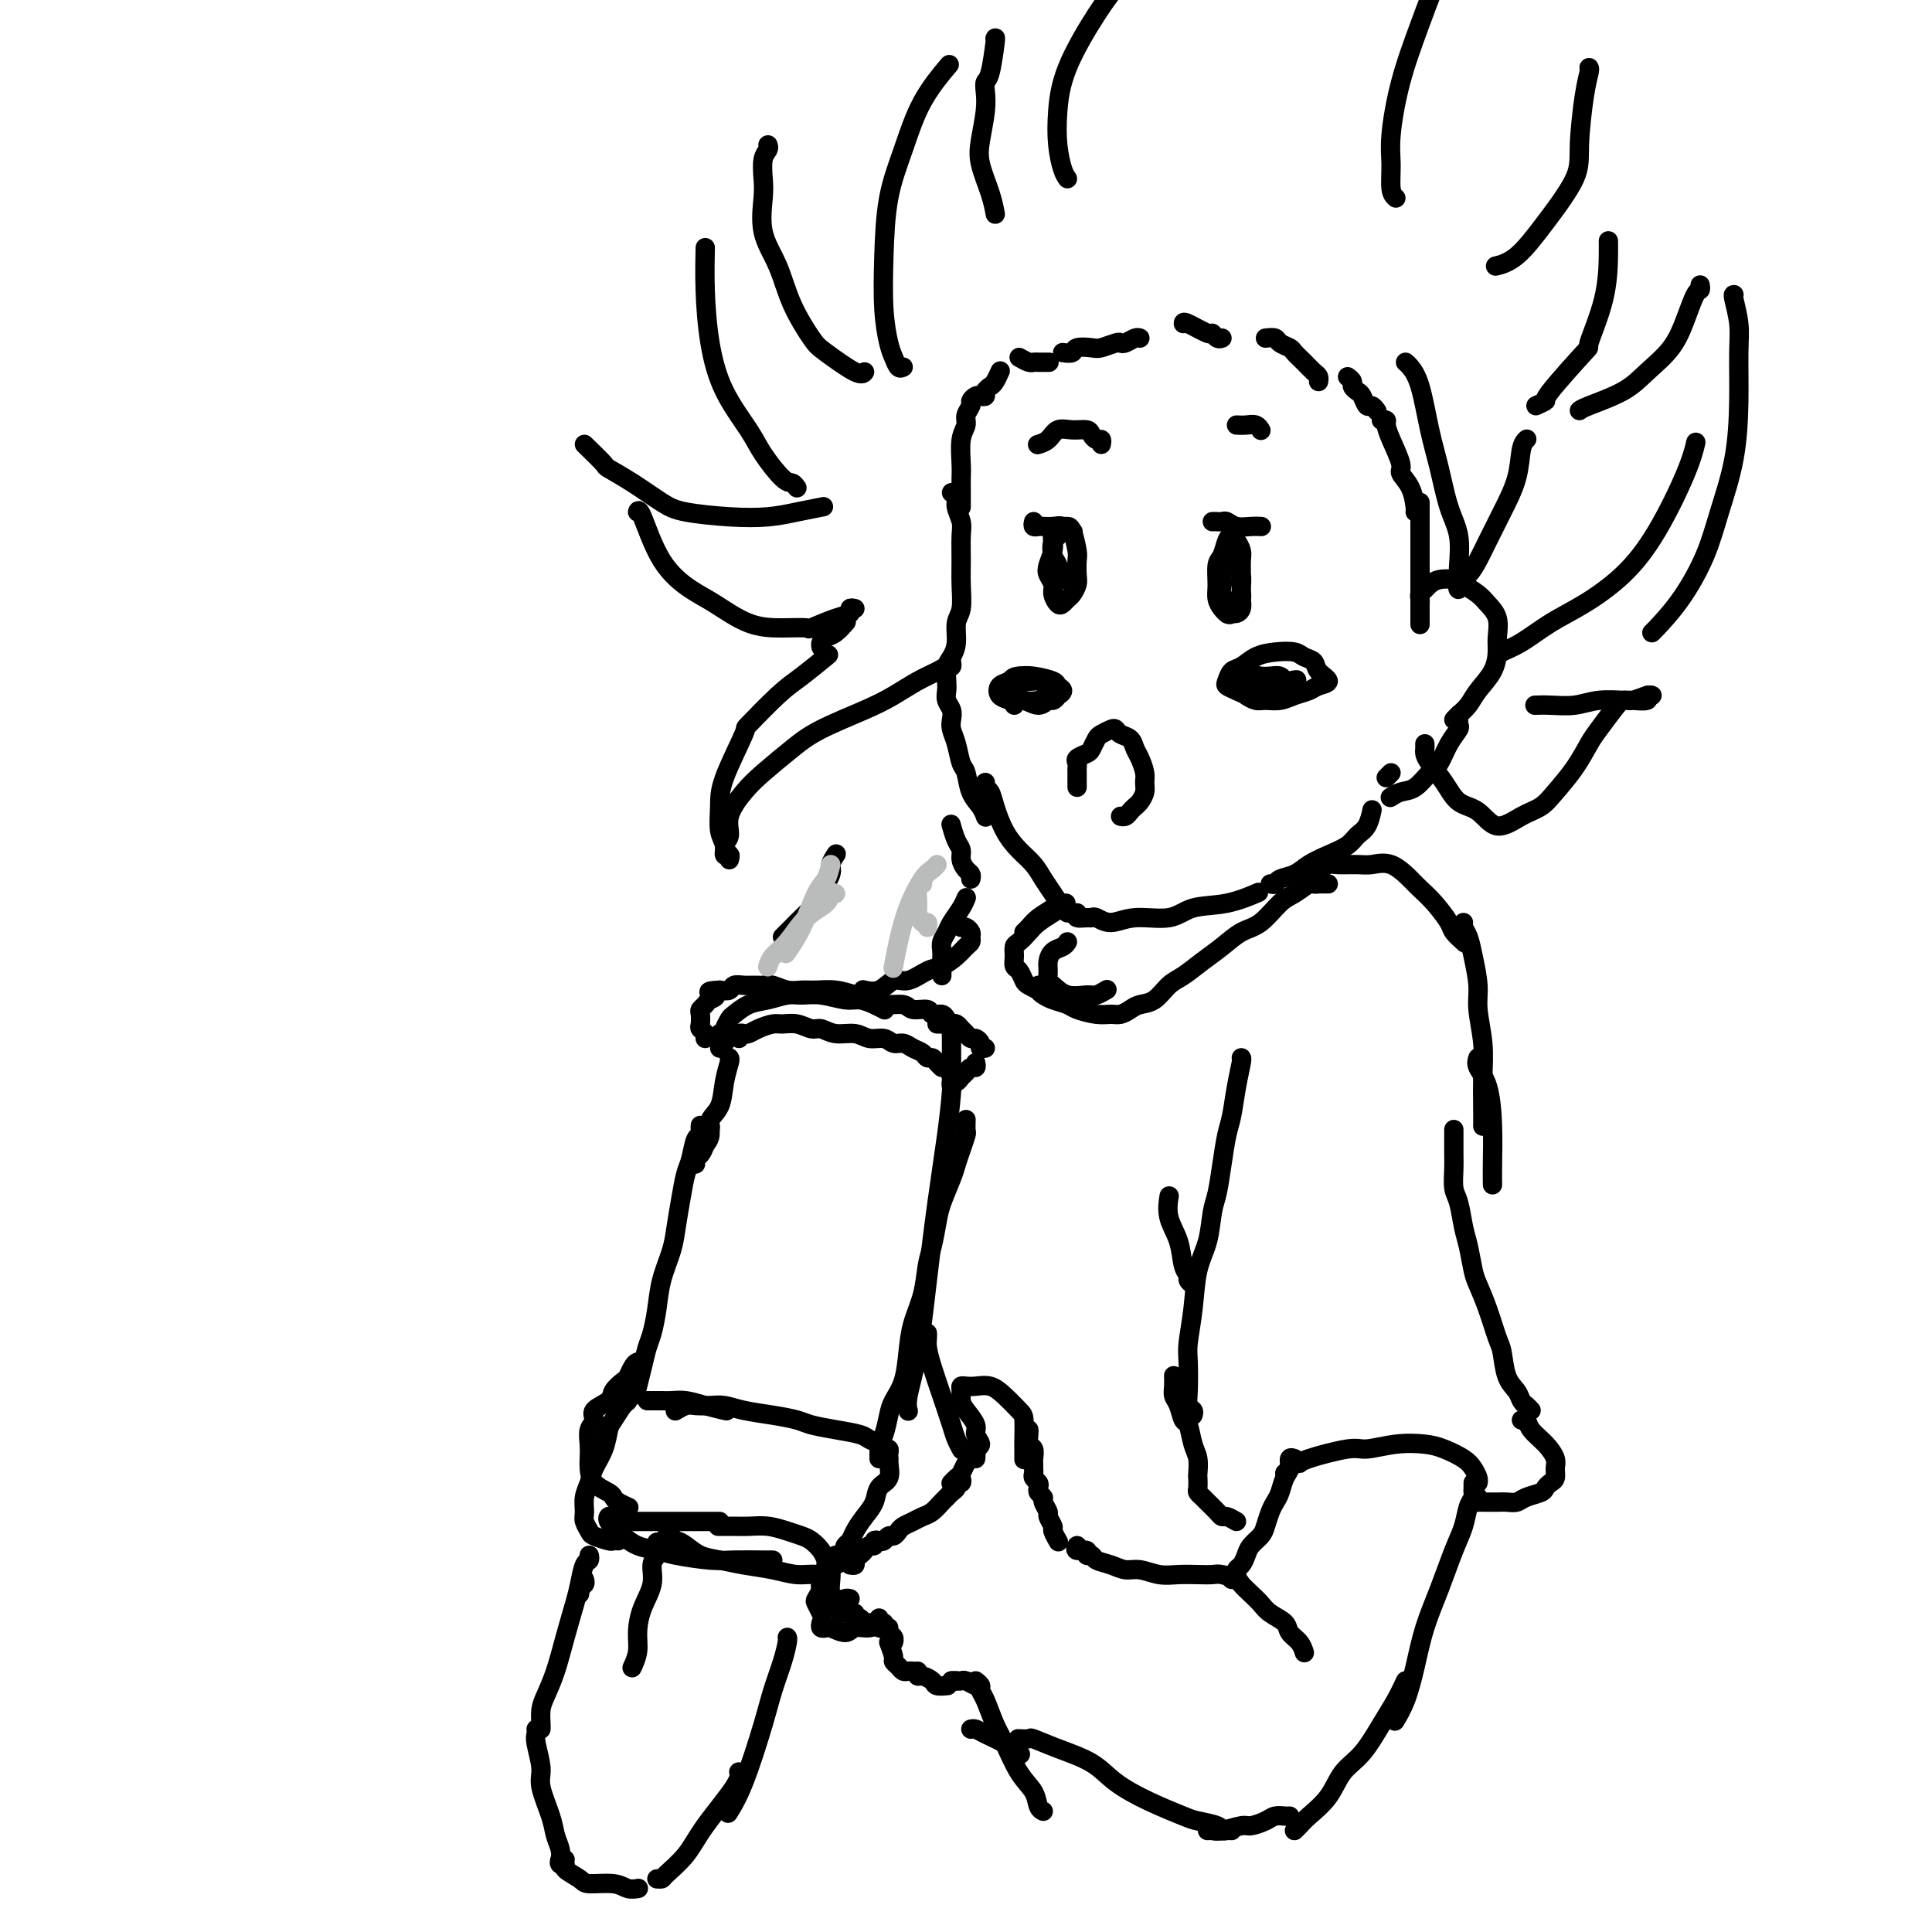 <svg viewBox='0 0 400 400' version='1.1' xmlns='http://www.w3.org/2000/svg' xmlns:xlink='http://www.w3.org/1999/xlink'><g fill='none' stroke='#000000' stroke-width='4' stroke-linecap='round' stroke-linejoin='round'><path d='M145,233c-0.024,0.312 -0.048,0.623 0,1c0.048,0.377 0.168,0.819 0,1c-0.168,0.181 -0.623,0.102 -1,1c-0.377,0.898 -0.677,2.773 -1,4c-0.323,1.227 -0.668,1.807 -1,3c-0.332,1.193 -0.652,2.999 -1,5c-0.348,2.001 -0.723,4.195 -1,6c-0.277,1.805 -0.455,3.220 -1,5c-0.545,1.780 -1.455,3.924 -2,6c-0.545,2.076 -0.724,4.084 -1,6c-0.276,1.916 -0.649,3.740 -1,5c-0.351,1.260 -0.682,1.956 -1,3c-0.318,1.044 -0.624,2.435 -1,4c-0.376,1.565 -0.822,3.304 -1,4c-0.178,0.696 -0.089,0.348 0,0'/><path d='M133,282c-0.336,-0.057 -0.672,-0.115 -1,0c-0.328,0.115 -0.649,0.401 -1,1c-0.351,0.599 -0.733,1.511 -1,2c-0.267,0.489 -0.421,0.554 -1,1c-0.579,0.446 -1.585,1.274 -2,2c-0.415,0.726 -0.241,1.352 -1,2c-0.759,0.648 -2.452,1.318 -3,2c-0.548,0.682 0.049,1.375 0,2c-0.049,0.625 -0.744,1.182 -1,2c-0.256,0.818 -0.072,1.896 0,3c0.072,1.104 0.033,2.232 0,3c-0.033,0.768 -0.060,1.175 0,2c0.060,0.825 0.205,2.067 1,3c0.795,0.933 2.238,1.557 3,2c0.762,0.443 0.843,0.706 1,1c0.157,0.294 0.388,0.617 1,1c0.612,0.383 1.603,0.824 2,1c0.397,0.176 0.198,0.088 0,0'/><path d='M131,289c-0.439,-0.105 -0.877,-0.209 -1,0c-0.123,0.209 0.070,0.733 0,1c-0.070,0.267 -0.404,0.277 -1,1c-0.596,0.723 -1.455,2.161 -2,3c-0.545,0.839 -0.777,1.081 -1,2c-0.223,0.919 -0.438,2.515 -1,4c-0.562,1.485 -1.472,2.859 -2,4c-0.528,1.141 -0.674,2.050 -1,3c-0.326,0.950 -0.833,1.942 -1,3c-0.167,1.058 0.004,2.182 0,3c-0.004,0.818 -0.184,1.329 0,2c0.184,0.671 0.733,1.500 1,2c0.267,0.500 0.254,0.670 1,1c0.746,0.330 2.252,0.820 3,1c0.748,0.180 0.740,0.048 1,0c0.260,-0.048 0.789,-0.014 1,0c0.211,0.014 0.106,0.007 0,0'/><path d='M127,314c-0.399,-0.090 -0.799,-0.180 -1,0c-0.201,0.180 -0.204,0.629 0,1c0.204,0.371 0.613,0.663 1,1c0.387,0.337 0.750,0.720 1,1c0.250,0.280 0.387,0.457 1,1c0.613,0.543 1.701,1.452 3,2c1.299,0.548 2.810,0.735 4,1c1.190,0.265 2.060,0.607 4,1c1.940,0.393 4.951,0.837 7,1c2.049,0.163 3.137,0.044 5,0c1.863,-0.044 4.502,-0.012 6,0c1.498,0.012 1.857,0.003 2,0c0.143,-0.003 0.072,-0.002 0,0'/><path d='M138,318c0.442,-0.117 0.883,-0.235 1,0c0.117,0.235 -0.091,0.822 0,1c0.091,0.178 0.479,-0.054 1,0c0.521,0.054 1.174,0.396 2,1c0.826,0.604 1.827,1.472 3,2c1.173,0.528 2.520,0.715 4,1c1.480,0.285 3.094,0.669 5,1c1.906,0.331 4.105,0.611 6,1c1.895,0.389 3.487,0.888 5,1c1.513,0.112 2.946,-0.162 4,0c1.054,0.162 1.730,0.761 2,1c0.270,0.239 0.135,0.120 0,0'/><path d='M170,329c-0.113,-0.449 -0.227,-0.898 0,-1c0.227,-0.102 0.793,0.142 1,0c0.207,-0.142 0.053,-0.671 0,-1c-0.053,-0.329 -0.006,-0.459 0,-1c0.006,-0.541 -0.028,-1.493 0,-2c0.028,-0.507 0.119,-0.569 0,-1c-0.119,-0.431 -0.446,-1.229 -1,-2c-0.554,-0.771 -1.334,-1.513 -2,-2c-0.666,-0.487 -1.216,-0.719 -2,-1c-0.784,-0.281 -1.801,-0.611 -3,-1c-1.199,-0.389 -2.581,-0.836 -4,-1c-1.419,-0.164 -2.875,-0.044 -4,0c-1.125,0.044 -1.918,0.012 -3,0c-1.082,-0.012 -2.452,-0.003 -3,0c-0.548,0.003 -0.274,0.002 0,0'/><path d='M149,315c-0.437,0.000 -0.873,0.000 -2,0c-1.127,0.000 -2.943,0.000 -5,0c-2.057,0.000 -4.355,0.000 -6,0c-1.645,0.000 -2.637,0.000 -4,0c-1.363,0.000 -3.098,0.000 -4,0c-0.902,0.000 -0.972,0.000 -1,0c-0.028,0.000 -0.014,0.000 0,0'/><path d='M175,321c-0.095,-0.351 -0.190,-0.701 0,-1c0.190,-0.299 0.666,-0.545 1,-1c0.334,-0.455 0.528,-1.118 1,-2c0.472,-0.882 1.223,-1.984 2,-3c0.777,-1.016 1.581,-1.947 2,-3c0.419,-1.053 0.452,-2.230 1,-3c0.548,-0.770 1.611,-1.134 2,-2c0.389,-0.866 0.105,-2.233 0,-3c-0.105,-0.767 -0.030,-0.933 0,-1c0.030,-0.067 0.015,-0.033 0,0'/><path d='M184,303c0.007,-0.341 0.014,-0.683 0,-1c-0.014,-0.317 -0.049,-0.610 0,-1c0.049,-0.390 0.181,-0.878 0,-1c-0.181,-0.122 -0.676,0.122 -1,0c-0.324,-0.122 -0.478,-0.610 -1,-1c-0.522,-0.390 -1.412,-0.682 -2,-1c-0.588,-0.318 -0.875,-0.663 -2,-1c-1.125,-0.337 -3.087,-0.668 -5,-1c-1.913,-0.332 -3.775,-0.667 -5,-1c-1.225,-0.333 -1.811,-0.664 -3,-1c-1.189,-0.336 -2.980,-0.678 -5,-1c-2.020,-0.322 -4.270,-0.623 -6,-1c-1.730,-0.377 -2.940,-0.829 -4,-1c-1.060,-0.171 -1.969,-0.060 -3,0c-1.031,0.060 -2.184,0.068 -3,0c-0.816,-0.068 -1.297,-0.210 -2,0c-0.703,0.210 -1.630,0.774 -2,1c-0.370,0.226 -0.185,0.113 0,0'/><path d='M134,290c0.239,0.002 0.478,0.003 1,0c0.522,-0.003 1.328,-0.011 2,0c0.672,0.011 1.210,0.042 2,0c0.790,-0.042 1.830,-0.156 3,0c1.170,0.156 2.469,0.580 4,1c1.531,0.420 3.295,0.834 4,1c0.705,0.166 0.353,0.083 0,0'/><path d='M182,302c-0.006,-0.331 -0.013,-0.662 0,-1c0.013,-0.338 0.044,-0.684 0,-1c-0.044,-0.316 -0.163,-0.603 0,-1c0.163,-0.397 0.607,-0.905 1,-2c0.393,-1.095 0.734,-2.777 1,-4c0.266,-1.223 0.456,-1.987 1,-3c0.544,-1.013 1.441,-2.273 2,-4c0.559,-1.727 0.780,-3.920 1,-6c0.220,-2.080 0.441,-4.048 1,-6c0.559,-1.952 1.458,-3.889 2,-6c0.542,-2.111 0.726,-4.396 1,-6c0.274,-1.604 0.637,-2.526 1,-4c0.363,-1.474 0.727,-3.500 1,-5c0.273,-1.500 0.455,-2.476 1,-4c0.545,-1.524 1.452,-3.597 2,-5c0.548,-1.403 0.735,-2.135 1,-3c0.265,-0.865 0.607,-1.865 1,-3c0.393,-1.135 0.837,-2.407 1,-3c0.163,-0.593 0.044,-0.506 0,-1c-0.044,-0.494 -0.013,-1.570 0,-2c0.013,-0.430 0.006,-0.215 0,0'/><path d='M197,223c0.066,0.571 0.131,1.143 0,3c-0.131,1.857 -0.459,5.001 -1,9c-0.541,3.999 -1.294,8.855 -2,14c-0.706,5.145 -1.366,10.580 -2,16c-0.634,5.420 -1.242,10.824 -2,15c-0.758,4.176 -1.666,7.124 -2,9c-0.334,1.876 -0.096,2.679 0,3c0.096,0.321 0.048,0.161 0,0'/><path d='M144,241c-0.091,-0.348 -0.182,-0.696 0,-1c0.182,-0.304 0.637,-0.565 1,-1c0.363,-0.435 0.633,-1.044 1,-2c0.367,-0.956 0.829,-2.257 1,-3c0.171,-0.743 0.049,-0.926 0,-1c-0.049,-0.074 -0.024,-0.037 0,0'/><path d='M151,219c0.100,0.102 0.199,0.205 0,1c-0.199,0.795 -0.698,2.283 -1,4c-0.302,1.717 -0.407,3.662 -1,5c-0.593,1.338 -1.674,2.070 -2,3c-0.326,0.930 0.105,2.058 0,3c-0.105,0.942 -0.744,1.698 -1,2c-0.256,0.302 -0.128,0.151 0,0'/><path d='M153,215c-0.093,-0.417 -0.187,-0.833 0,-1c0.187,-0.167 0.654,-0.083 1,0c0.346,0.083 0.571,0.165 1,0c0.429,-0.165 1.063,-0.576 2,-1c0.937,-0.424 2.176,-0.861 3,-1c0.824,-0.139 1.234,0.019 2,0c0.766,-0.019 1.889,-0.217 3,0c1.111,0.217 2.212,0.847 3,1c0.788,0.153 1.265,-0.170 2,0c0.735,0.170 1.730,0.834 3,1c1.270,0.166 2.816,-0.167 4,0c1.184,0.167 2.008,0.832 3,1c0.992,0.168 2.153,-0.163 3,0c0.847,0.163 1.379,0.818 2,1c0.621,0.182 1.332,-0.110 2,0c0.668,0.110 1.292,0.621 2,1c0.708,0.379 1.500,0.627 2,1c0.500,0.373 0.709,0.871 1,1c0.291,0.129 0.666,-0.110 1,0c0.334,0.110 0.628,0.568 1,1c0.372,0.432 0.820,0.838 1,1c0.180,0.162 0.090,0.081 0,0'/><path d='M198,222c0.113,0.399 0.226,0.797 0,1c-0.226,0.203 -0.793,0.209 -1,0c-0.207,-0.209 -0.056,-0.634 0,-1c0.056,-0.366 0.015,-0.675 0,-1c-0.015,-0.325 -0.004,-0.667 0,-1c0.004,-0.333 0.001,-0.656 0,-1c-0.001,-0.344 0.001,-0.708 0,-1c-0.001,-0.292 -0.003,-0.512 0,-1c0.003,-0.488 0.013,-1.245 0,-2c-0.013,-0.755 -0.049,-1.508 0,-2c0.049,-0.492 0.184,-0.724 0,-1c-0.184,-0.276 -0.686,-0.595 -1,-1c-0.314,-0.405 -0.438,-0.897 -1,-1c-0.562,-0.103 -1.561,0.184 -2,0c-0.439,-0.184 -0.319,-0.837 -1,-1c-0.681,-0.163 -2.162,0.164 -3,0c-0.838,-0.164 -1.031,-0.818 -2,-1c-0.969,-0.182 -2.713,0.109 -4,0c-1.287,-0.109 -2.115,-0.618 -3,-1c-0.885,-0.382 -1.825,-0.637 -3,-1c-1.175,-0.363 -2.584,-0.833 -4,-1c-1.416,-0.167 -2.841,-0.031 -4,0c-1.159,0.031 -2.054,-0.044 -3,0c-0.946,0.044 -1.944,0.208 -3,0c-1.056,-0.208 -2.171,-0.789 -3,-1c-0.829,-0.211 -1.373,-0.053 -2,0c-0.627,0.053 -1.336,0.000 -2,0c-0.664,-0.000 -1.281,0.051 -2,0c-0.719,-0.051 -1.540,-0.206 -2,0c-0.460,0.206 -0.560,0.773 -1,1c-0.440,0.227 -1.220,0.113 -2,0'/><path d='M149,205c-3.891,0.178 -1.617,0.624 -1,1c0.617,0.376 -0.423,0.682 -1,1c-0.577,0.318 -0.692,0.649 -1,1c-0.308,0.351 -0.811,0.724 -1,1c-0.189,0.276 -0.065,0.456 0,1c0.065,0.544 0.070,1.452 0,2c-0.070,0.548 -0.215,0.734 0,1c0.215,0.266 0.789,0.610 1,1c0.211,0.390 0.060,0.826 0,1c-0.060,0.174 -0.030,0.087 0,0'/><path d='M149,214c0.000,0.339 0.000,0.679 0,1c0.000,0.321 0.000,0.625 0,1c0.000,0.375 0.000,0.821 0,1c0.000,0.179 0.000,0.089 0,0'/><path d='M150,216c-0.007,-0.325 -0.014,-0.649 0,-1c0.014,-0.351 0.051,-0.728 0,-1c-0.051,-0.272 -0.188,-0.440 0,-1c0.188,-0.560 0.700,-1.513 1,-2c0.300,-0.487 0.386,-0.508 1,-1c0.614,-0.492 1.755,-1.453 3,-2c1.245,-0.547 2.595,-0.678 4,-1c1.405,-0.322 2.865,-0.833 4,-1c1.135,-0.167 1.946,0.011 3,0c1.054,-0.011 2.353,-0.209 4,0c1.647,0.209 3.643,0.827 5,1c1.357,0.173 2.075,-0.098 3,0c0.925,0.098 2.057,0.565 3,1c0.943,0.435 1.698,0.839 2,1c0.302,0.161 0.151,0.081 0,0'/><path d='M194,212c0.333,0.002 0.667,0.004 1,0c0.333,-0.004 0.667,-0.012 1,0c0.333,0.012 0.667,0.046 1,0c0.333,-0.046 0.666,-0.171 1,0c0.334,0.171 0.668,0.637 1,1c0.332,0.363 0.662,0.623 1,1c0.338,0.377 0.683,0.872 1,1c0.317,0.128 0.607,-0.109 1,0c0.393,0.109 0.889,0.565 1,1c0.111,0.435 -0.162,0.848 0,1c0.162,0.152 0.761,0.043 1,0c0.239,-0.043 0.120,-0.022 0,0'/><path d='M202,220c0.089,0.447 0.179,0.894 0,1c-0.179,0.106 -0.626,-0.130 -1,0c-0.374,0.130 -0.675,0.627 -1,1c-0.325,0.373 -0.676,0.622 -1,1c-0.324,0.378 -0.623,0.885 -1,1c-0.377,0.115 -0.832,-0.161 -1,0c-0.168,0.161 -0.048,0.760 0,1c0.048,0.240 0.024,0.120 0,0'/><path d='M192,277c-0.005,-0.498 -0.010,-0.996 0,-1c0.010,-0.004 0.034,0.484 0,1c-0.034,0.516 -0.125,1.058 0,2c0.125,0.942 0.468,2.284 1,4c0.532,1.716 1.253,3.805 2,6c0.747,2.195 1.520,4.496 2,6c0.480,1.504 0.668,2.213 1,3c0.332,0.787 0.809,1.654 1,2c0.191,0.346 0.095,0.173 0,0'/><path d='M202,302c0.039,-0.326 0.079,-0.653 0,-1c-0.079,-0.347 -0.276,-0.716 0,-1c0.276,-0.284 1.027,-0.485 1,-1c-0.027,-0.515 -0.830,-1.346 -1,-2c-0.170,-0.654 0.294,-1.132 0,-2c-0.294,-0.868 -1.344,-2.128 -2,-3c-0.656,-0.872 -0.917,-1.358 -1,-2c-0.083,-0.642 0.011,-1.441 0,-2c-0.011,-0.559 -0.128,-0.877 0,-1c0.128,-0.123 0.500,-0.051 1,0c0.500,0.051 1.129,0.080 2,0c0.871,-0.080 1.985,-0.271 3,0c1.015,0.271 1.932,1.003 3,2c1.068,0.997 2.286,2.261 3,3c0.714,0.739 0.923,0.955 1,2c0.077,1.045 0.021,2.919 0,4c-0.021,1.081 -0.006,1.368 0,2c0.006,0.632 0.002,1.609 0,2c-0.002,0.391 -0.001,0.195 0,0'/><path d='M213,296c0.030,0.212 0.061,0.424 0,1c-0.061,0.576 -0.212,1.516 0,2c0.212,0.484 0.789,0.511 1,1c0.211,0.489 0.055,1.440 0,2c-0.055,0.560 -0.011,0.727 0,1c0.011,0.273 -0.011,0.650 0,1c0.011,0.350 0.054,0.671 0,1c-0.054,0.329 -0.207,0.666 0,1c0.207,0.334 0.772,0.666 1,1c0.228,0.334 0.118,0.671 0,1c-0.118,0.329 -0.243,0.650 0,1c0.243,0.350 0.854,0.728 1,1c0.146,0.272 -0.172,0.439 0,1c0.172,0.561 0.834,1.517 1,2c0.166,0.483 -0.166,0.494 0,1c0.166,0.506 0.828,1.507 1,2c0.172,0.493 -0.146,0.479 0,1c0.146,0.521 0.756,1.577 1,2c0.244,0.423 0.122,0.211 0,0'/><path d='M202,299c-0.024,0.336 -0.048,0.671 0,1c0.048,0.329 0.168,0.651 0,1c-0.168,0.349 -0.623,0.724 -1,1c-0.377,0.276 -0.676,0.452 -1,1c-0.324,0.548 -0.675,1.466 -1,2c-0.325,0.534 -0.626,0.682 -1,1c-0.374,0.318 -0.821,0.805 -1,1c-0.179,0.195 -0.089,0.097 0,0'/><path d='M199,306c0.120,0.447 0.239,0.893 0,1c-0.239,0.107 -0.837,-0.127 -1,0c-0.163,0.127 0.108,0.615 0,1c-0.108,0.385 -0.595,0.666 -1,1c-0.405,0.334 -0.727,0.719 -1,1c-0.273,0.281 -0.497,0.456 -1,1c-0.503,0.544 -1.287,1.455 -2,2c-0.713,0.545 -1.357,0.725 -2,1c-0.643,0.275 -1.286,0.647 -2,1c-0.714,0.353 -1.501,0.687 -2,1c-0.499,0.313 -0.711,0.606 -1,1c-0.289,0.394 -0.656,0.889 -1,1c-0.344,0.111 -0.666,-0.162 -1,0c-0.334,0.162 -0.681,0.761 -1,1c-0.319,0.239 -0.610,0.120 -1,0c-0.390,-0.120 -0.878,-0.239 -1,0c-0.122,0.239 0.121,0.837 0,1c-0.121,0.163 -0.606,-0.110 -1,0c-0.394,0.110 -0.698,0.604 -1,1c-0.302,0.396 -0.603,0.695 -1,1c-0.397,0.305 -0.890,0.618 -1,1c-0.110,0.382 0.163,0.834 0,1c-0.163,0.166 -0.761,0.048 -1,0c-0.239,-0.048 -0.120,-0.024 0,0'/><path d='M176,322c0.059,0.455 0.118,0.909 0,1c-0.118,0.091 -0.414,-0.182 -1,0c-0.586,0.182 -1.464,0.820 -2,1c-0.536,0.180 -0.731,-0.096 -1,0c-0.269,0.096 -0.611,0.564 -1,1c-0.389,0.436 -0.825,0.839 -1,1c-0.175,0.161 -0.087,0.081 0,0'/><path d='M171,327c0.121,0.438 0.242,0.876 0,1c-0.242,0.124 -0.846,-0.064 -1,0c-0.154,0.064 0.141,0.382 0,1c-0.141,0.618 -0.718,1.537 -1,2c-0.282,0.463 -0.268,0.471 0,1c0.268,0.529 0.791,1.580 1,2c0.209,0.420 0.105,0.210 0,0'/><path d='M170,336c-0.104,0.412 -0.209,0.824 0,1c0.209,0.176 0.731,0.115 1,0c0.269,-0.115 0.286,-0.283 1,0c0.714,0.283 2.125,1.018 3,1c0.875,-0.018 1.214,-0.788 2,-1c0.786,-0.212 2.019,0.135 3,0c0.981,-0.135 1.709,-0.753 2,-1c0.291,-0.247 0.146,-0.124 0,0'/><path d='M182,335c-0.111,0.422 -0.222,0.844 0,1c0.222,0.156 0.778,0.044 1,0c0.222,-0.044 0.111,-0.022 0,0'/><path d='M170,326c0.000,0.311 0.000,0.622 0,1c0.000,0.378 0.000,0.822 0,1c0.000,0.178 0.000,0.089 0,0'/><path d='M173,322c-0.420,0.234 -0.840,0.467 -1,1c-0.160,0.533 -0.059,1.365 0,2c0.059,0.635 0.075,1.074 0,2c-0.075,0.926 -0.242,2.339 0,3c0.242,0.661 0.892,0.569 1,1c0.108,0.431 -0.325,1.383 0,2c0.325,0.617 1.407,0.897 2,1c0.593,0.103 0.698,0.028 1,0c0.302,-0.028 0.801,-0.008 1,0c0.199,0.008 0.100,0.004 0,0'/><path d='M176,331c-0.429,-0.089 -0.858,-0.177 -1,0c-0.142,0.177 0.003,0.621 0,1c-0.003,0.379 -0.155,0.694 0,1c0.155,0.306 0.618,0.603 1,1c0.382,0.397 0.683,0.895 1,1c0.317,0.105 0.649,-0.182 1,0c0.351,0.182 0.721,0.833 1,1c0.279,0.167 0.466,-0.151 1,0c0.534,0.151 1.413,0.771 2,1c0.587,0.229 0.882,0.065 1,0c0.118,-0.065 0.059,-0.033 0,0'/><path d='M184,337c-0.113,0.339 -0.226,0.679 0,1c0.226,0.321 0.792,0.625 1,1c0.208,0.375 0.060,0.821 0,1c-0.060,0.179 -0.030,0.089 0,0'/><path d='M184,340c0.446,1.177 0.893,2.354 1,3c0.107,0.646 -0.125,0.762 0,1c0.125,0.238 0.608,0.600 1,1c0.392,0.400 0.693,0.839 1,1c0.307,0.161 0.621,0.043 1,0c0.379,-0.043 0.823,-0.012 1,0c0.177,0.012 0.089,0.006 0,0'/><path d='M190,346c-0.056,0.445 -0.113,0.890 0,1c0.113,0.110 0.395,-0.114 1,0c0.605,0.114 1.533,0.567 2,1c0.467,0.433 0.472,0.847 1,1c0.528,0.153 1.579,0.044 2,0c0.421,-0.044 0.210,-0.022 0,0'/><path d='M197,348c0.417,0.000 0.833,0.000 1,0c0.167,0.000 0.083,0.000 0,0'/><path d='M197,348c0.326,-0.008 0.651,-0.016 1,0c0.349,0.016 0.721,0.057 1,0c0.279,-0.057 0.467,-0.211 1,0c0.533,0.211 1.413,0.788 2,1c0.587,0.212 0.882,0.061 1,0c0.118,-0.061 0.059,-0.030 0,0'/><path d='M202,348c0.440,0.335 0.880,0.670 1,1c0.120,0.330 -0.078,0.654 0,1c0.078,0.346 0.434,0.714 1,2c0.566,1.286 1.342,3.490 2,5c0.658,1.510 1.199,2.328 2,4c0.801,1.672 1.861,4.199 3,6c1.139,1.801 2.357,2.874 3,4c0.643,1.126 0.712,2.303 1,3c0.288,0.697 0.797,0.913 1,1c0.203,0.087 0.102,0.043 0,0'/><path d='M223,320c-0.234,0.455 -0.468,0.910 0,1c0.468,0.090 1.637,-0.183 2,0c0.363,0.183 -0.079,0.824 0,1c0.079,0.176 0.681,-0.111 1,0c0.319,0.111 0.357,0.622 1,1c0.643,0.378 1.893,0.623 3,1c1.107,0.377 2.071,0.886 3,1c0.929,0.114 1.825,-0.165 3,0c1.175,0.165 2.631,0.775 4,1c1.369,0.225 2.651,0.063 4,0c1.349,-0.063 2.766,-0.029 4,0c1.234,0.029 2.284,0.052 3,0c0.716,-0.052 1.098,-0.180 2,0c0.902,0.180 2.323,0.667 3,1c0.677,0.333 0.609,0.512 1,1c0.391,0.488 1.242,1.286 2,2c0.758,0.714 1.425,1.346 2,2c0.575,0.654 1.058,1.331 2,2c0.942,0.669 2.344,1.328 3,2c0.656,0.672 0.568,1.355 1,2c0.432,0.645 1.386,1.250 2,2c0.614,0.750 0.890,1.643 1,2c0.110,0.357 0.055,0.179 0,0'/><path d='M255,327c-0.120,-0.448 -0.239,-0.897 0,-1c0.239,-0.103 0.837,0.138 1,0c0.163,-0.138 -0.107,-0.656 0,-1c0.107,-0.344 0.592,-0.514 1,-1c0.408,-0.486 0.739,-1.289 1,-2c0.261,-0.711 0.451,-1.331 1,-2c0.549,-0.669 1.457,-1.385 2,-2c0.543,-0.615 0.723,-1.127 1,-2c0.277,-0.873 0.653,-2.106 1,-3c0.347,-0.894 0.666,-1.448 1,-2c0.334,-0.552 0.682,-1.100 1,-2c0.318,-0.900 0.607,-2.150 1,-3c0.393,-0.850 0.889,-1.300 1,-2c0.111,-0.700 -0.162,-1.650 0,-2c0.162,-0.350 0.761,-0.100 1,0c0.239,0.100 0.120,0.050 0,0'/><path d='M266,305c0.339,-0.306 0.679,-0.612 1,-1c0.321,-0.388 0.625,-0.860 1,-1c0.375,-0.140 0.822,0.050 1,0c0.178,-0.050 0.088,-0.340 2,-1c1.912,-0.660 5.827,-1.691 8,-2c2.173,-0.309 2.606,0.105 4,0c1.394,-0.105 3.749,-0.730 6,-1c2.251,-0.270 4.397,-0.185 6,0c1.603,0.185 2.664,0.470 4,1c1.336,0.530 2.946,1.305 4,2c1.054,0.695 1.550,1.310 2,2c0.450,0.690 0.852,1.455 1,2c0.148,0.545 0.042,0.870 0,1c-0.042,0.130 -0.021,0.065 0,0'/><path d='M305,307c0.007,0.330 0.014,0.661 0,1c-0.014,0.339 -0.047,0.688 0,1c0.047,0.312 0.176,0.587 0,1c-0.176,0.413 -0.656,0.964 -1,2c-0.344,1.036 -0.554,2.557 -1,4c-0.446,1.443 -1.130,2.808 -2,5c-0.870,2.192 -1.925,5.211 -3,8c-1.075,2.789 -2.169,5.347 -3,8c-0.831,2.653 -1.398,5.402 -2,8c-0.602,2.598 -1.239,5.046 -2,7c-0.761,1.954 -1.646,3.416 -2,4c-0.354,0.584 -0.177,0.292 0,0'/><path d='M291,348c-0.599,1.283 -1.198,2.565 -2,4c-0.802,1.435 -1.808,3.021 -3,5c-1.192,1.979 -2.571,4.351 -4,6c-1.429,1.649 -2.908,2.575 -4,4c-1.092,1.425 -1.795,3.349 -3,5c-1.205,1.651 -2.911,3.030 -4,4c-1.089,0.970 -1.563,1.530 -2,2c-0.437,0.470 -0.839,0.848 -1,1c-0.161,0.152 -0.080,0.076 0,0'/><path d='M267,376c-0.235,0.022 -0.469,0.043 -1,0c-0.531,-0.043 -1.357,-0.151 -2,0c-0.643,0.151 -1.103,0.562 -2,1c-0.897,0.438 -2.230,0.902 -3,1c-0.770,0.098 -0.977,-0.170 -2,0c-1.023,0.170 -2.862,0.777 -4,1c-1.138,0.223 -1.576,0.060 -2,0c-0.424,-0.060 -0.836,-0.017 -1,0c-0.164,0.017 -0.082,0.009 0,0'/><path d='M255,379c-0.311,-0.023 -0.621,-0.046 -1,0c-0.379,0.046 -0.826,0.162 -1,0c-0.174,-0.162 -0.076,-0.601 -1,-1c-0.924,-0.399 -2.870,-0.757 -4,-1c-1.130,-0.243 -1.445,-0.372 -3,-1c-1.555,-0.628 -4.351,-1.755 -7,-3c-2.649,-1.245 -5.153,-2.607 -7,-4c-1.847,-1.393 -3.038,-2.818 -5,-4c-1.962,-1.182 -4.694,-2.121 -7,-3c-2.306,-0.879 -4.185,-1.700 -5,-2c-0.815,-0.300 -0.566,-0.081 -1,0c-0.434,0.081 -1.553,0.023 -2,0c-0.447,-0.023 -0.224,-0.012 0,0'/><path d='M201,358c0.293,-0.069 0.587,-0.137 1,0c0.413,0.137 0.946,0.480 2,1c1.054,0.520 2.630,1.217 4,2c1.370,0.783 2.534,1.652 3,2c0.466,0.348 0.233,0.174 0,0'/><path d='M136,320c-0.002,-0.511 -0.005,-1.022 0,-1c0.005,0.022 0.017,0.577 0,1c-0.017,0.423 -0.064,0.713 0,1c0.064,0.287 0.237,0.572 0,1c-0.237,0.428 -0.886,0.999 -1,2c-0.114,1.001 0.305,2.433 0,4c-0.305,1.567 -1.336,3.268 -2,5c-0.664,1.732 -0.961,3.495 -1,5c-0.039,1.505 0.182,2.751 0,4c-0.182,1.249 -0.766,2.500 -1,3c-0.234,0.500 -0.117,0.250 0,0'/><path d='M121,327c0.113,0.348 0.226,0.695 0,1c-0.226,0.305 -0.793,0.566 -1,1c-0.207,0.434 -0.056,1.040 0,1c0.056,-0.040 0.016,-0.726 0,-1c-0.016,-0.274 -0.008,-0.137 0,0'/><path d='M122,323c-0.023,-0.533 -0.047,-1.065 0,-1c0.047,0.065 0.164,0.728 0,1c-0.164,0.272 -0.610,0.154 -1,1c-0.390,0.846 -0.724,2.656 -1,4c-0.276,1.344 -0.494,2.221 -1,4c-0.506,1.779 -1.298,4.459 -2,7c-0.702,2.541 -1.312,4.944 -2,7c-0.688,2.056 -1.452,3.766 -2,5c-0.548,1.234 -0.879,1.990 -1,3c-0.121,1.010 -0.033,2.272 0,3c0.033,0.728 0.009,0.922 0,1c-0.009,0.078 -0.005,0.039 0,0'/><path d='M111,358c0.034,0.326 0.069,0.653 0,1c-0.069,0.347 -0.240,0.715 0,2c0.240,1.285 0.891,3.488 1,5c0.109,1.512 -0.325,2.332 0,4c0.325,1.668 1.407,4.185 2,6c0.593,1.815 0.695,2.930 1,4c0.305,1.070 0.813,2.096 1,3c0.187,0.904 0.053,1.687 0,2c-0.053,0.313 -0.027,0.157 0,0'/><path d='M117,385c-0.386,-0.118 -0.773,-0.235 -1,0c-0.227,0.235 -0.296,0.824 0,1c0.296,0.176 0.957,-0.059 1,0c0.043,0.059 -0.533,0.412 0,1c0.533,0.588 2.175,1.411 3,2c0.825,0.589 0.834,0.942 2,1c1.166,0.058 3.488,-0.180 5,0c1.512,0.180 2.215,0.779 3,1c0.785,0.221 1.653,0.063 2,0c0.347,-0.063 0.174,-0.032 0,0'/><path d='M136,389c0.411,0.025 0.821,0.050 1,0c0.179,-0.050 0.125,-0.175 1,-1c0.875,-0.825 2.679,-2.351 4,-4c1.321,-1.649 2.158,-3.421 4,-6c1.842,-2.579 4.688,-5.963 6,-8c1.312,-2.037 1.089,-2.725 1,-3c-0.089,-0.275 -0.045,-0.138 0,0'/><path d='M163,339c0.062,0.117 0.124,0.235 0,1c-0.124,0.765 -0.433,2.178 -1,4c-0.567,1.822 -1.392,4.055 -2,6c-0.608,1.945 -0.998,3.604 -2,7c-1.002,3.396 -2.616,8.530 -4,12c-1.384,3.470 -2.538,5.277 -3,6c-0.462,0.723 -0.231,0.361 0,0'/><path d='M306,310c-0.510,0.423 -1.020,0.845 -1,1c0.020,0.155 0.572,0.041 1,0c0.428,-0.041 0.734,-0.010 1,0c0.266,0.010 0.493,-0.000 1,0c0.507,0.000 1.295,0.011 2,0c0.705,-0.011 1.327,-0.044 2,0c0.673,0.044 1.399,0.166 2,0c0.601,-0.166 1.079,-0.621 2,-1c0.921,-0.379 2.285,-0.682 3,-1c0.715,-0.318 0.781,-0.651 1,-1c0.219,-0.349 0.590,-0.715 1,-1c0.410,-0.285 0.860,-0.488 1,-1c0.140,-0.512 -0.028,-1.332 0,-2c0.028,-0.668 0.253,-1.184 0,-2c-0.253,-0.816 -0.982,-1.931 -2,-3c-1.018,-1.069 -2.324,-2.091 -3,-3c-0.676,-0.909 -0.720,-1.706 -1,-2c-0.280,-0.294 -0.794,-0.084 -1,0c-0.206,0.084 -0.103,0.042 0,0'/><path d='M317,292c-0.325,-0.356 -0.651,-0.711 -1,-1c-0.349,-0.289 -0.723,-0.511 -1,-1c-0.277,-0.489 -0.458,-1.245 -1,-2c-0.542,-0.755 -1.444,-1.508 -2,-3c-0.556,-1.492 -0.765,-3.724 -1,-5c-0.235,-1.276 -0.497,-1.598 -1,-3c-0.503,-1.402 -1.248,-3.885 -2,-6c-0.752,-2.115 -1.511,-3.862 -2,-5c-0.489,-1.138 -0.709,-1.668 -1,-3c-0.291,-1.332 -0.652,-3.466 -1,-5c-0.348,-1.534 -0.682,-2.469 -1,-4c-0.318,-1.531 -0.621,-3.659 -1,-5c-0.379,-1.341 -0.834,-1.894 -1,-3c-0.166,-1.106 -0.045,-2.766 0,-4c0.045,-1.234 0.012,-2.042 0,-3c-0.012,-0.958 -0.003,-2.066 0,-3c0.003,-0.934 0.001,-1.696 0,-2c-0.001,-0.304 -0.000,-0.152 0,0'/><path d='M256,315c-0.748,-0.438 -1.495,-0.877 -2,-1c-0.505,-0.123 -0.766,0.069 -1,0c-0.234,-0.069 -0.441,-0.399 -1,-1c-0.559,-0.601 -1.470,-1.475 -2,-2c-0.530,-0.525 -0.678,-0.702 -1,-1c-0.322,-0.298 -0.818,-0.716 -1,-1c-0.182,-0.284 -0.052,-0.433 0,-1c0.052,-0.567 0.025,-1.550 0,-2c-0.025,-0.450 -0.048,-0.367 0,-1c0.048,-0.633 0.168,-1.983 0,-3c-0.168,-1.017 -0.623,-1.700 -1,-3c-0.377,-1.300 -0.675,-3.215 -1,-4c-0.325,-0.785 -0.675,-0.438 -1,-1c-0.325,-0.562 -0.623,-2.032 -1,-3c-0.377,-0.968 -0.833,-1.435 -1,-2c-0.167,-0.565 -0.045,-1.229 0,-2c0.045,-0.771 0.013,-1.649 0,-2c-0.013,-0.351 -0.006,-0.176 0,0'/><path d='M247,293c0.113,-0.357 0.225,-0.715 0,-1c-0.225,-0.285 -0.789,-0.499 -1,-1c-0.211,-0.501 -0.069,-1.291 0,-3c0.069,-1.709 0.064,-4.338 0,-6c-0.064,-1.662 -0.186,-2.356 0,-4c0.186,-1.644 0.680,-4.237 1,-7c0.320,-2.763 0.467,-5.696 1,-8c0.533,-2.304 1.452,-3.978 2,-6c0.548,-2.022 0.724,-4.391 1,-6c0.276,-1.609 0.651,-2.459 1,-4c0.349,-1.541 0.672,-3.772 1,-6c0.328,-2.228 0.662,-4.453 1,-6c0.338,-1.547 0.679,-2.414 1,-4c0.321,-1.586 0.622,-3.889 1,-6c0.378,-2.111 0.832,-4.030 1,-5c0.168,-0.970 0.048,-0.991 0,-1c-0.048,-0.009 -0.024,-0.004 0,0'/><path d='M247,266c-0.449,-0.338 -0.898,-0.676 -1,-1c-0.102,-0.324 0.145,-0.634 0,-1c-0.145,-0.366 -0.680,-0.789 -1,-2c-0.320,-1.211 -0.426,-3.211 -1,-5c-0.574,-1.789 -1.616,-3.366 -2,-5c-0.384,-1.634 -0.110,-3.324 0,-4c0.110,-0.676 0.055,-0.338 0,0'/><path d='M197,102c0.453,0.271 0.906,0.543 1,1c0.094,0.457 -0.171,1.100 0,2c0.171,0.900 0.779,2.058 1,3c0.221,0.942 0.055,1.668 0,3c-0.055,1.332 0.000,3.269 0,5c-0.000,1.731 -0.055,3.255 0,5c0.055,1.745 0.221,3.712 0,5c-0.221,1.288 -0.830,1.896 -1,3c-0.170,1.104 0.098,2.704 0,4c-0.098,1.296 -0.563,2.286 -1,3c-0.437,0.714 -0.845,1.150 -1,2c-0.155,0.850 -0.055,2.115 0,3c0.055,0.885 0.067,1.391 0,2c-0.067,0.609 -0.211,1.319 0,2c0.211,0.681 0.777,1.331 1,2c0.223,0.669 0.101,1.357 0,2c-0.101,0.643 -0.183,1.243 0,2c0.183,0.757 0.630,1.673 1,3c0.370,1.327 0.663,3.067 1,4c0.337,0.933 0.717,1.059 1,2c0.283,0.941 0.468,2.695 1,4c0.532,1.305 1.413,2.159 2,3c0.587,0.841 0.882,1.669 1,2c0.118,0.331 0.059,0.166 0,0'/><path d='M204,162c-0.094,0.367 -0.188,0.734 0,1c0.188,0.266 0.659,0.430 1,1c0.341,0.570 0.553,1.545 1,3c0.447,1.455 1.131,3.389 2,5c0.869,1.611 1.924,2.897 3,4c1.076,1.103 2.173,2.022 3,3c0.827,0.978 1.385,2.013 2,3c0.615,0.987 1.289,1.924 2,3c0.711,1.076 1.461,2.290 2,3c0.539,0.710 0.868,0.917 1,1c0.132,0.083 0.066,0.041 0,0'/><path d='M223,189c-0.200,0.425 -0.399,0.851 0,1c0.399,0.149 1.398,0.022 2,0c0.602,-0.022 0.807,0.063 1,0c0.193,-0.063 0.373,-0.273 1,0c0.627,0.273 1.701,1.028 3,1c1.299,-0.028 2.822,-0.838 5,-1c2.178,-0.162 5.012,0.324 7,0c1.988,-0.324 3.131,-1.458 5,-2c1.869,-0.542 4.465,-0.492 7,-1c2.535,-0.508 5.010,-1.574 6,-2c0.990,-0.426 0.495,-0.213 0,0'/><path d='M263,183c0.383,0.096 0.765,0.191 1,0c0.235,-0.191 0.321,-0.670 1,-1c0.679,-0.330 1.949,-0.511 3,-1c1.051,-0.489 1.882,-1.284 3,-2c1.118,-0.716 2.524,-1.352 4,-2c1.476,-0.648 3.023,-1.309 4,-2c0.977,-0.691 1.386,-1.412 2,-2c0.614,-0.588 1.435,-1.043 2,-2c0.565,-0.957 0.876,-2.416 1,-3c0.124,-0.584 0.062,-0.292 0,0'/><path d='M223,163c0.000,-0.333 0.001,-0.667 0,-1c-0.001,-0.333 -0.002,-0.667 0,-1c0.002,-0.333 0.007,-0.667 0,-1c-0.007,-0.333 -0.027,-0.666 0,-1c0.027,-0.334 0.102,-0.671 0,-1c-0.102,-0.329 -0.379,-0.651 0,-1c0.379,-0.349 1.415,-0.724 2,-1c0.585,-0.276 0.720,-0.453 1,-1c0.280,-0.547 0.704,-1.464 1,-2c0.296,-0.536 0.464,-0.692 1,-1c0.536,-0.308 1.439,-0.770 2,-1c0.561,-0.230 0.780,-0.228 1,0c0.220,0.228 0.441,0.684 1,1c0.559,0.316 1.456,0.493 2,1c0.544,0.507 0.735,1.343 1,2c0.265,0.657 0.604,1.135 1,2c0.396,0.865 0.849,2.115 1,3c0.151,0.885 -0.001,1.403 0,2c0.001,0.597 0.155,1.274 0,2c-0.155,0.726 -0.620,1.501 -1,2c-0.380,0.499 -0.676,0.722 -1,1c-0.324,0.278 -0.674,0.611 -1,1c-0.326,0.389 -0.626,0.836 -1,1c-0.374,0.164 -0.821,0.047 -1,0c-0.179,-0.047 -0.089,-0.023 0,0'/><path d='M253,117c-0.001,0.335 -0.001,0.670 0,1c0.001,0.330 0.004,0.654 0,1c-0.004,0.346 -0.016,0.713 0,1c0.016,0.287 0.060,0.493 0,1c-0.060,0.507 -0.224,1.313 0,2c0.224,0.687 0.834,1.254 1,2c0.166,0.746 -0.113,1.672 0,2c0.113,0.328 0.619,0.058 1,0c0.381,-0.058 0.638,0.095 1,0c0.362,-0.095 0.829,-0.438 1,-1c0.171,-0.562 0.047,-1.344 0,-2c-0.047,-0.656 -0.015,-1.187 0,-2c0.015,-0.813 0.015,-1.906 0,-3c-0.015,-1.094 -0.046,-2.187 0,-3c0.046,-0.813 0.167,-1.346 0,-2c-0.167,-0.654 -0.623,-1.429 -1,-2c-0.377,-0.571 -0.675,-0.939 -1,-1c-0.325,-0.061 -0.676,0.186 -1,1c-0.324,0.814 -0.620,2.197 -1,3c-0.380,0.803 -0.845,1.028 -1,2c-0.155,0.972 0.000,2.693 0,4c-0.000,1.307 -0.155,2.200 0,3c0.155,0.800 0.620,1.508 1,2c0.380,0.492 0.676,0.768 1,1c0.324,0.232 0.676,0.421 1,0c0.324,-0.421 0.620,-1.451 1,-2c0.380,-0.549 0.845,-0.617 1,-1c0.155,-0.383 0.000,-1.082 0,-2c-0.000,-0.918 0.154,-2.055 0,-3c-0.154,-0.945 -0.615,-1.699 -1,-2c-0.385,-0.301 -0.692,-0.151 -1,0'/><path d='M255,117c0.214,-1.774 0.250,-1.208 0,-1c-0.250,0.208 -0.786,0.060 -1,0c-0.214,-0.060 -0.107,-0.030 0,0'/><path d='M251,108c0.329,-0.008 0.658,-0.016 1,0c0.342,0.016 0.698,0.057 1,0c0.302,-0.057 0.551,-0.211 1,0c0.449,0.211 1.100,0.789 2,1c0.900,0.211 2.050,0.057 3,0c0.950,-0.057 1.700,-0.016 2,0c0.300,0.016 0.150,0.008 0,0'/><path d='M219,111c-0.415,-0.074 -0.830,-0.147 -1,0c-0.170,0.147 -0.094,0.515 0,1c0.094,0.485 0.206,1.088 0,2c-0.206,0.912 -0.732,2.132 -1,3c-0.268,0.868 -0.279,1.382 0,2c0.279,0.618 0.848,1.339 1,2c0.152,0.661 -0.114,1.261 0,2c0.114,0.739 0.609,1.617 1,2c0.391,0.383 0.679,0.269 1,0c0.321,-0.269 0.674,-0.695 1,-1c0.326,-0.305 0.624,-0.488 1,-1c0.376,-0.512 0.830,-1.353 1,-2c0.170,-0.647 0.057,-1.102 0,-2c-0.057,-0.898 -0.056,-2.241 0,-3c0.056,-0.759 0.169,-0.936 0,-2c-0.169,-1.064 -0.619,-3.015 -1,-4c-0.381,-0.985 -0.694,-1.005 -1,-1c-0.306,0.005 -0.605,0.036 -1,0c-0.395,-0.036 -0.887,-0.137 -1,0c-0.113,0.137 0.152,0.513 0,1c-0.152,0.487 -0.721,1.087 -1,2c-0.279,0.913 -0.267,2.140 0,3c0.267,0.860 0.790,1.355 1,2c0.210,0.645 0.108,1.441 0,2c-0.108,0.559 -0.221,0.881 0,1c0.221,0.119 0.778,0.034 1,0c0.222,-0.034 0.111,-0.017 0,0'/><path d='M214,108c-0.096,0.422 -0.192,0.844 0,1c0.192,0.156 0.672,0.045 1,0c0.328,-0.045 0.505,-0.026 1,0c0.495,0.026 1.308,0.059 2,0c0.692,-0.059 1.263,-0.208 2,0c0.737,0.208 1.639,0.774 2,1c0.361,0.226 0.180,0.113 0,0'/><path d='M199,105c0.000,-0.319 0.000,-0.639 0,-1c-0.000,-0.361 -0.001,-0.764 0,-1c0.001,-0.236 0.004,-0.304 0,-1c-0.004,-0.696 -0.016,-2.021 0,-3c0.016,-0.979 0.061,-1.614 0,-3c-0.061,-1.386 -0.227,-3.523 0,-5c0.227,-1.477 0.849,-2.294 1,-3c0.151,-0.706 -0.167,-1.300 0,-2c0.167,-0.700 0.819,-1.507 1,-2c0.181,-0.493 -0.110,-0.671 0,-1c0.110,-0.329 0.621,-0.809 1,-1c0.379,-0.191 0.626,-0.091 1,0c0.374,0.091 0.874,0.175 1,0c0.126,-0.175 -0.124,-0.608 0,-1c0.124,-0.392 0.621,-0.744 1,-1c0.379,-0.256 0.641,-0.415 1,-1c0.359,-0.585 0.817,-1.596 1,-2c0.183,-0.404 0.092,-0.202 0,0'/><path d='M211,74c0.746,0.423 1.493,0.845 2,1c0.507,0.155 0.775,0.041 1,0c0.225,-0.041 0.407,-0.011 1,0c0.593,0.011 1.598,0.003 2,0c0.402,-0.003 0.201,-0.002 0,0'/><path d='M220,73c0.813,0.111 1.626,0.222 2,0c0.374,-0.222 0.310,-0.778 1,-1c0.690,-0.222 2.134,-0.111 3,0c0.866,0.111 1.153,0.222 2,0c0.847,-0.222 2.255,-0.778 3,-1c0.745,-0.222 0.827,-0.112 1,0c0.173,0.112 0.438,0.226 1,0c0.562,-0.226 1.420,-0.792 2,-1c0.580,-0.208 0.880,-0.060 1,0c0.120,0.060 0.060,0.030 0,0'/><path d='M245,67c-0.006,-0.235 -0.012,-0.469 1,0c1.012,0.469 3.042,1.642 4,2c0.958,0.358 0.844,-0.100 1,0c0.156,0.100 0.580,0.758 1,1c0.420,0.242 0.834,0.069 1,0c0.166,-0.069 0.083,-0.035 0,0'/><path d='M262,70c0.788,-0.088 1.576,-0.175 2,0c0.424,0.175 0.484,0.614 1,1c0.516,0.386 1.487,0.719 2,1c0.513,0.281 0.568,0.510 1,1c0.432,0.490 1.240,1.242 2,2c0.760,0.758 1.472,1.523 2,2c0.528,0.477 0.873,0.667 1,1c0.127,0.333 0.036,0.809 0,1c-0.036,0.191 -0.018,0.095 0,0'/><path d='M279,78c0.447,0.336 0.893,0.672 1,1c0.107,0.328 -0.126,0.647 0,1c0.126,0.353 0.612,0.739 1,1c0.388,0.261 0.679,0.396 1,1c0.321,0.604 0.674,1.677 1,2c0.326,0.323 0.626,-0.105 1,0c0.374,0.105 0.821,0.744 1,1c0.179,0.256 0.089,0.128 0,0'/><path d='M286,87c0.436,-0.060 0.871,-0.119 1,0c0.129,0.119 -0.050,0.418 0,1c0.050,0.582 0.329,1.448 1,3c0.671,1.552 1.735,3.789 2,5c0.265,1.211 -0.269,1.396 0,2c0.269,0.604 1.340,1.626 2,3c0.660,1.374 0.908,3.101 1,4c0.092,0.899 0.026,0.971 0,1c-0.026,0.029 -0.013,0.014 0,0'/><path d='M294,104c0.000,0.400 0.000,0.799 0,1c0.000,0.201 0.000,0.203 0,1c0.000,0.797 0.000,2.390 0,4c0.000,1.610 0.000,3.237 0,5c0.000,1.763 0.000,3.660 0,5c0.000,1.340 -0.000,2.122 0,3c0.000,0.878 0.000,1.852 0,3c0.000,1.148 0.000,2.471 0,3c0.000,0.529 0.000,0.265 0,0'/><path d='M294,125c0.025,-0.334 0.050,-0.667 0,-1c-0.050,-0.333 -0.175,-0.664 0,-1c0.175,-0.336 0.651,-0.676 1,-1c0.349,-0.324 0.573,-0.631 1,-1c0.427,-0.369 1.059,-0.801 2,-1c0.941,-0.199 2.193,-0.165 3,0c0.807,0.165 1.169,0.460 2,1c0.831,0.540 2.132,1.326 3,2c0.868,0.674 1.303,1.236 2,2c0.697,0.764 1.655,1.730 2,3c0.345,1.270 0.076,2.843 0,4c-0.076,1.157 0.040,1.896 0,3c-0.040,1.104 -0.235,2.573 -1,4c-0.765,1.427 -2.100,2.813 -3,4c-0.900,1.187 -1.365,2.174 -2,3c-0.635,0.826 -1.440,1.492 -2,2c-0.560,0.508 -0.874,0.860 -1,1c-0.126,0.140 -0.063,0.070 0,0'/><path d='M302,148c0.013,0.323 0.025,0.647 0,1c-0.025,0.353 -0.089,0.737 0,1c0.089,0.263 0.330,0.407 0,1c-0.330,0.593 -1.233,1.636 -2,3c-0.767,1.364 -1.400,3.049 -2,4c-0.600,0.951 -1.166,1.169 -2,2c-0.834,0.831 -1.935,2.274 -3,3c-1.065,0.726 -2.094,0.734 -3,1c-0.906,0.266 -1.687,0.790 -2,1c-0.313,0.210 -0.156,0.105 0,0'/><path d='M287,161c0.417,-0.417 0.833,-0.833 1,-1c0.167,-0.167 0.083,-0.083 0,0'/><path d='M291,75c0.244,0.192 0.488,0.385 1,1c0.512,0.615 1.294,1.653 2,4c0.706,2.347 1.338,6.004 2,9c0.662,2.996 1.354,5.330 2,8c0.646,2.670 1.245,5.676 2,8c0.755,2.324 1.665,3.965 2,6c0.335,2.035 0.096,4.463 0,6c-0.096,1.537 -0.048,2.183 0,3c0.048,0.817 0.095,1.806 0,2c-0.095,0.194 -0.332,-0.406 0,-1c0.332,-0.594 1.234,-1.181 2,-2c0.766,-0.819 1.395,-1.868 2,-3c0.605,-1.132 1.185,-2.345 2,-4c0.815,-1.655 1.865,-3.750 3,-6c1.135,-2.250 2.356,-4.655 3,-7c0.644,-2.345 0.712,-4.631 1,-6c0.288,-1.369 0.797,-1.820 1,-2c0.203,-0.180 0.102,-0.090 0,0'/><path d='M197,137c0.076,0.442 0.153,0.884 0,1c-0.153,0.116 -0.535,-0.094 -1,0c-0.465,0.094 -1.012,0.493 -2,1c-0.988,0.507 -2.418,1.124 -4,2c-1.582,0.876 -3.315,2.012 -5,3c-1.685,0.988 -3.321,1.827 -6,3c-2.679,1.173 -6.400,2.680 -9,4c-2.600,1.320 -4.079,2.455 -6,4c-1.921,1.545 -4.285,3.502 -6,5c-1.715,1.498 -2.782,2.538 -4,4c-1.218,1.462 -2.589,3.345 -3,5c-0.411,1.655 0.137,3.083 0,4c-0.137,0.917 -0.960,1.324 -1,2c-0.040,0.676 0.703,1.622 1,2c0.297,0.378 0.149,0.189 0,0'/><path d='M151,178c0.121,-0.468 0.243,-0.935 0,-1c-0.243,-0.065 -0.850,0.274 -1,0c-0.150,-0.274 0.157,-1.161 0,-2c-0.157,-0.839 -0.779,-1.631 -1,-3c-0.221,-1.369 -0.040,-3.315 0,-5c0.040,-1.685 -0.060,-3.110 1,-6c1.060,-2.890 3.280,-7.244 4,-9c0.720,-1.756 -0.058,-0.912 1,-2c1.058,-1.088 3.954,-4.106 6,-6c2.046,-1.894 3.243,-2.664 5,-4c1.757,-1.336 4.073,-3.239 5,-4c0.927,-0.761 0.463,-0.381 0,0'/><path d='M170,134c-0.069,-0.324 -0.137,-0.648 0,-1c0.137,-0.352 0.480,-0.734 1,-1c0.520,-0.266 1.217,-0.418 2,-1c0.783,-0.582 1.652,-1.595 2,-2c0.348,-0.405 0.174,-0.203 0,0'/><path d='M177,126c-0.473,-0.099 -0.946,-0.198 -1,0c-0.054,0.198 0.312,0.694 0,1c-0.312,0.306 -1.301,0.421 -3,1c-1.699,0.579 -4.106,1.620 -5,2c-0.894,0.380 -0.274,0.098 -1,0c-0.726,-0.098 -2.798,-0.012 -5,0c-2.202,0.012 -4.534,-0.050 -7,-1c-2.466,-0.950 -5.067,-2.787 -7,-4c-1.933,-1.213 -3.197,-1.803 -5,-3c-1.803,-1.197 -4.143,-3.001 -6,-6c-1.857,-2.999 -3.231,-7.192 -4,-9c-0.769,-1.808 -0.934,-1.231 -1,-1c-0.066,0.231 -0.033,0.115 0,0'/><path d='M121,92c1.687,1.640 3.374,3.279 4,4c0.626,0.721 0.191,0.522 1,1c0.809,0.478 2.862,1.631 5,3c2.138,1.369 4.363,2.952 6,4c1.637,1.048 2.688,1.559 5,2c2.312,0.441 5.885,0.812 9,1c3.115,0.188 5.773,0.195 8,0c2.227,-0.195 4.023,-0.591 6,-1c1.977,-0.409 4.136,-0.831 5,-1c0.864,-0.169 0.432,-0.084 0,0'/><path d='M165,101c-0.302,-0.433 -0.605,-0.867 -1,-1c-0.395,-0.133 -0.883,0.034 -2,-1c-1.117,-1.034 -2.863,-3.270 -4,-5c-1.137,-1.730 -1.664,-2.955 -3,-5c-1.336,-2.045 -3.482,-4.910 -5,-8c-1.518,-3.090 -2.407,-6.406 -3,-10c-0.593,-3.594 -0.890,-7.468 -1,-11c-0.110,-3.532 -0.031,-6.724 0,-8c0.031,-1.276 0.016,-0.638 0,0'/><path d='M159,30c0.112,0.297 0.224,0.594 0,1c-0.224,0.406 -0.783,0.920 -1,2c-0.217,1.080 -0.093,2.726 0,4c0.093,1.274 0.154,2.176 0,4c-0.154,1.824 -0.523,4.569 0,7c0.523,2.431 1.936,4.547 3,7c1.064,2.453 1.777,5.242 3,8c1.223,2.758 2.955,5.485 4,7c1.045,1.515 1.404,1.818 3,3c1.596,1.182 4.430,3.241 6,4c1.570,0.759 1.877,0.217 2,0c0.123,-0.217 0.061,-0.108 0,0'/><path d='M187,76c-0.332,0.174 -0.664,0.348 -1,0c-0.336,-0.348 -0.677,-1.219 -1,-2c-0.323,-0.781 -0.628,-1.471 -1,-3c-0.372,-1.529 -0.811,-3.897 -1,-7c-0.189,-3.103 -0.127,-6.941 0,-11c0.127,-4.059 0.319,-8.339 1,-12c0.681,-3.661 1.853,-6.703 3,-10c1.147,-3.297 2.270,-6.849 4,-10c1.730,-3.151 4.066,-5.900 5,-7c0.934,-1.100 0.467,-0.550 0,0'/><path d='M206,8c0.083,-0.207 0.167,-0.413 0,1c-0.167,1.413 -0.584,4.446 -1,6c-0.416,1.554 -0.831,1.628 -1,2c-0.169,0.372 -0.091,1.043 0,2c0.091,0.957 0.196,2.201 0,4c-0.196,1.799 -0.693,4.153 -1,6c-0.307,1.847 -0.422,3.186 0,5c0.422,1.814 1.383,4.104 2,6c0.617,1.896 0.891,3.399 1,4c0.109,0.601 0.055,0.301 0,0'/><path d='M221,37c-0.315,-0.439 -0.630,-0.877 -1,-2c-0.370,-1.123 -0.794,-2.930 -1,-5c-0.206,-2.070 -0.195,-4.402 0,-7c0.195,-2.598 0.574,-5.461 2,-9c1.426,-3.539 3.900,-7.754 6,-11c2.100,-3.246 3.828,-5.522 6,-8c2.172,-2.478 4.788,-5.159 8,-7c3.212,-1.841 7.019,-2.842 10,-4c2.981,-1.158 5.138,-2.474 6,-3c0.862,-0.526 0.431,-0.263 0,0'/><path d='M289,41c-0.432,-0.393 -0.864,-0.785 -1,-2c-0.136,-1.215 0.025,-3.252 0,-5c-0.025,-1.748 -0.236,-3.206 0,-6c0.236,-2.794 0.918,-6.924 2,-11c1.082,-4.076 2.563,-8.098 4,-12c1.437,-3.902 2.828,-7.685 4,-10c1.172,-2.315 2.123,-3.162 3,-4c0.877,-0.838 1.679,-1.668 2,-2c0.321,-0.332 0.160,-0.166 0,0'/><path d='M310,136c0.109,-0.294 0.218,-0.589 1,-1c0.782,-0.411 2.237,-0.939 4,-2c1.763,-1.061 3.834,-2.656 6,-4c2.166,-1.344 4.426,-2.438 7,-4c2.574,-1.562 5.460,-3.593 8,-6c2.540,-2.407 4.732,-5.192 7,-9c2.268,-3.808 4.611,-8.641 6,-12c1.389,-3.359 1.826,-5.246 2,-6c0.174,-0.754 0.087,-0.377 0,0'/><path d='M359,61c-0.114,-0.022 -0.228,-0.044 0,1c0.228,1.044 0.798,3.154 1,5c0.202,1.846 0.036,3.428 0,6c-0.036,2.572 0.057,6.136 0,10c-0.057,3.864 -0.264,8.030 -1,12c-0.736,3.970 -2.001,7.743 -3,11c-0.999,3.257 -1.732,5.997 -3,9c-1.268,3.003 -3.072,6.269 -5,9c-1.928,2.731 -3.981,4.928 -5,6c-1.019,1.072 -1.006,1.021 -1,1c0.006,-0.021 0.003,-0.010 0,0'/><path d='M352,59c0.068,0.421 0.136,0.843 0,1c-0.136,0.157 -0.476,0.051 -1,1c-0.524,0.949 -1.233,2.954 -2,5c-0.767,2.046 -1.593,4.131 -3,6c-1.407,1.869 -3.396,3.520 -5,5c-1.604,1.480 -2.822,2.788 -5,4c-2.178,1.212 -5.317,2.326 -7,3c-1.683,0.674 -1.909,0.907 -2,1c-0.091,0.093 -0.045,0.047 0,0'/><path d='M318,84c0.942,-0.437 1.885,-0.875 2,-1c0.115,-0.125 -0.596,0.062 1,-2c1.596,-2.062 5.499,-6.374 7,-8c1.501,-1.626 0.598,-0.565 1,-2c0.402,-1.435 2.108,-5.364 3,-9c0.892,-3.636 0.971,-6.979 1,-9c0.029,-2.021 0.008,-2.720 0,-3c-0.008,-0.280 -0.004,-0.140 0,0'/><path d='M329,14c0.081,0.119 0.162,0.238 0,1c-0.162,0.762 -0.566,2.169 -1,5c-0.434,2.831 -0.898,7.088 -1,10c-0.102,2.912 0.158,4.479 -1,7c-1.158,2.521 -3.733,5.995 -6,9c-2.267,3.005 -4.226,5.540 -6,7c-1.774,1.460 -3.364,1.846 -4,2c-0.636,0.154 -0.318,0.077 0,0'/><path d='M295,154c0.011,0.346 0.021,0.691 0,1c-0.021,0.309 -0.074,0.580 0,1c0.074,0.420 0.276,0.987 1,2c0.724,1.013 1.971,2.472 3,4c1.029,1.528 1.840,3.126 3,4c1.160,0.874 2.669,1.026 4,2c1.331,0.974 2.485,2.772 4,3c1.515,0.228 3.393,-1.115 5,-2c1.607,-0.885 2.943,-1.313 4,-2c1.057,-0.687 1.834,-1.633 3,-3c1.166,-1.367 2.721,-3.155 4,-5c1.279,-1.845 2.281,-3.747 3,-5c0.719,-1.253 1.155,-1.856 2,-3c0.845,-1.144 2.098,-2.828 3,-4c0.902,-1.172 1.453,-1.832 2,-2c0.547,-0.168 1.092,0.155 2,0c0.908,-0.155 2.180,-0.788 3,-1c0.820,-0.212 1.187,-0.004 1,0c-0.187,0.004 -0.926,-0.196 -1,0c-0.074,0.196 0.519,0.788 0,1c-0.519,0.212 -2.151,0.043 -3,0c-0.849,-0.043 -0.914,0.041 -2,0c-1.086,-0.041 -3.191,-0.207 -5,0c-1.809,0.207 -3.320,0.787 -5,1c-1.680,0.213 -3.529,0.057 -5,0c-1.471,-0.057 -2.563,-0.016 -3,0c-0.437,0.016 -0.218,0.008 0,0'/><path d='M272,182c0.139,-0.455 0.278,-0.910 0,-1c-0.278,-0.090 -0.974,0.186 -1,0c-0.026,-0.186 0.619,-0.835 1,-1c0.381,-0.165 0.499,0.153 1,0c0.501,-0.153 1.385,-0.776 2,-1c0.615,-0.224 0.959,-0.050 2,0c1.041,0.050 2.778,-0.023 4,0c1.222,0.023 1.930,0.143 3,0c1.070,-0.143 2.504,-0.550 4,0c1.496,0.550 3.054,2.058 4,3c0.946,0.942 1.280,1.317 2,2c0.720,0.683 1.825,1.672 3,3c1.175,1.328 2.418,2.995 3,4c0.582,1.005 0.503,1.347 1,2c0.497,0.653 1.571,1.615 2,2c0.429,0.385 0.215,0.192 0,0'/><path d='M303,191c-0.092,0.276 -0.183,0.553 0,1c0.183,0.447 0.641,1.065 1,2c0.359,0.935 0.618,2.186 1,4c0.382,1.814 0.887,4.190 1,6c0.113,1.810 -0.166,3.053 0,5c0.166,1.947 0.776,4.599 1,7c0.224,2.401 0.060,4.551 0,7c-0.060,2.449 -0.016,5.198 0,7c0.016,1.802 0.005,2.658 0,3c-0.005,0.342 -0.002,0.171 0,0'/><path d='M306,219c-0.196,0.579 -0.392,1.157 0,2c0.392,0.843 1.373,1.950 2,4c0.627,2.050 0.900,5.044 1,8c0.100,2.956 0.027,5.873 0,8c-0.027,2.127 -0.008,3.465 0,4c0.008,0.535 0.004,0.268 0,0'/><path d='M275,183c-0.743,-0.014 -1.485,-0.028 -2,0c-0.515,0.028 -0.801,0.098 -1,0c-0.199,-0.098 -0.310,-0.365 -1,0c-0.690,0.365 -1.958,1.361 -3,2c-1.042,0.639 -1.856,0.922 -3,2c-1.144,1.078 -2.617,2.950 -4,4c-1.383,1.050 -2.677,1.277 -4,2c-1.323,0.723 -2.675,1.941 -4,3c-1.325,1.059 -2.624,1.957 -4,3c-1.376,1.043 -2.830,2.230 -4,3c-1.170,0.770 -2.057,1.124 -3,2c-0.943,0.876 -1.943,2.273 -3,3c-1.057,0.727 -2.172,0.784 -3,1c-0.828,0.216 -1.370,0.591 -2,1c-0.630,0.409 -1.347,0.853 -2,1c-0.653,0.147 -1.242,-0.002 -2,0c-0.758,0.002 -1.684,0.155 -3,0c-1.316,-0.155 -3.022,-0.619 -4,-1c-0.978,-0.381 -1.229,-0.680 -2,-1c-0.771,-0.320 -2.063,-0.660 -3,-1c-0.937,-0.340 -1.519,-0.679 -2,-1c-0.481,-0.321 -0.860,-0.625 -1,-1c-0.140,-0.375 -0.040,-0.821 0,-1c0.040,-0.179 0.020,-0.089 0,0'/><path d='M218,205c-0.786,-0.026 -1.572,-0.052 -2,0c-0.428,0.052 -0.497,0.184 -1,0c-0.503,-0.184 -1.441,-0.682 -2,-1c-0.559,-0.318 -0.739,-0.456 -1,-1c-0.261,-0.544 -0.604,-1.493 -1,-2c-0.396,-0.507 -0.846,-0.573 -1,-1c-0.154,-0.427 -0.012,-1.216 0,-2c0.012,-0.784 -0.105,-1.562 0,-2c0.105,-0.438 0.431,-0.534 1,-1c0.569,-0.466 1.379,-1.300 2,-2c0.621,-0.700 1.052,-1.265 2,-2c0.948,-0.735 2.414,-1.638 3,-2c0.586,-0.362 0.293,-0.181 0,0'/><path d='M220,187c0.508,-0.005 1.016,-0.010 1,0c-0.016,0.010 -0.557,0.034 -1,0c-0.443,-0.034 -0.788,-0.124 -1,0c-0.212,0.124 -0.292,0.464 -1,1c-0.708,0.536 -2.046,1.267 -3,2c-0.954,0.733 -1.526,1.466 -2,2c-0.474,0.534 -0.850,0.867 -1,1c-0.150,0.133 -0.075,0.067 0,0'/><path d='M221,195c-0.227,0.358 -0.454,0.716 -1,1c-0.546,0.284 -1.413,0.495 -2,1c-0.587,0.505 -0.896,1.306 -1,2c-0.104,0.694 -0.004,1.282 0,2c0.004,0.718 -0.088,1.566 0,2c0.088,0.434 0.357,0.452 1,1c0.643,0.548 1.661,1.625 3,2c1.339,0.375 2.998,0.049 4,0c1.002,-0.049 1.347,0.179 2,0c0.653,-0.179 1.615,-0.765 2,-1c0.385,-0.235 0.192,-0.117 0,0'/><path d='M195,202c-0.001,-0.327 -0.001,-0.654 0,-1c0.001,-0.346 0.004,-0.712 0,-1c-0.004,-0.288 -0.013,-0.499 0,-1c0.013,-0.501 0.049,-1.292 0,-2c-0.049,-0.708 -0.181,-1.332 0,-2c0.181,-0.668 0.676,-1.381 1,-2c0.324,-0.619 0.479,-1.145 1,-2c0.521,-0.855 1.410,-2.038 2,-3c0.590,-0.962 0.883,-1.703 1,-2c0.117,-0.297 0.059,-0.148 0,0'/><path d='M201,182c0.081,-0.356 0.163,-0.713 0,-1c-0.163,-0.287 -0.569,-0.505 -1,-1c-0.431,-0.495 -0.886,-1.268 -1,-2c-0.114,-0.732 0.114,-1.423 0,-2c-0.114,-0.577 -0.569,-1.040 -1,-2c-0.431,-0.960 -0.837,-2.417 -1,-3c-0.163,-0.583 -0.081,-0.291 0,0'/><path d='M162,194c0.706,-0.701 1.412,-1.403 2,-2c0.588,-0.597 1.056,-1.090 2,-2c0.944,-0.910 2.362,-2.237 3,-3c0.638,-0.763 0.497,-0.961 1,-2c0.503,-1.039 1.650,-2.918 2,-4c0.350,-1.082 -0.098,-1.368 0,-2c0.098,-0.632 0.742,-1.609 1,-2c0.258,-0.391 0.129,-0.195 0,0'/><path d='M199,192c0.308,-0.090 0.616,-0.179 1,0c0.384,0.179 0.844,0.628 1,1c0.156,0.372 0.008,0.667 0,1c-0.008,0.333 0.123,0.704 0,1c-0.123,0.296 -0.501,0.518 -1,1c-0.499,0.482 -1.120,1.223 -2,2c-0.880,0.777 -2.020,1.589 -3,2c-0.980,0.411 -1.801,0.422 -3,1c-1.199,0.578 -2.777,1.724 -4,2c-1.223,0.276 -2.091,-0.318 -3,0c-0.909,0.318 -1.860,1.547 -3,2c-1.140,0.453 -2.469,0.129 -3,0c-0.531,-0.129 -0.266,-0.065 0,0'/><path d='M257,141c0.017,0.331 0.034,0.663 0,1c-0.034,0.337 -0.119,0.680 0,1c0.119,0.320 0.443,0.619 1,1c0.557,0.381 1.346,0.845 2,1c0.654,0.155 1.171,-0.000 2,0c0.829,0.000 1.969,0.155 3,0c1.031,-0.155 1.954,-0.622 3,-1c1.046,-0.378 2.215,-0.668 3,-1c0.785,-0.332 1.185,-0.704 2,-1c0.815,-0.296 2.046,-0.514 2,-1c-0.046,-0.486 -1.369,-1.241 -2,-2c-0.631,-0.759 -0.570,-1.522 -1,-2c-0.430,-0.478 -1.350,-0.671 -2,-1c-0.650,-0.329 -1.028,-0.794 -2,-1c-0.972,-0.206 -2.537,-0.154 -4,0c-1.463,0.154 -2.824,0.408 -4,1c-1.176,0.592 -2.167,1.520 -3,2c-0.833,0.480 -1.510,0.512 -2,1c-0.490,0.488 -0.795,1.433 -1,2c-0.205,0.567 -0.309,0.755 0,1c0.309,0.245 1.032,0.546 2,1c0.968,0.454 2.182,1.061 3,1c0.818,-0.061 1.240,-0.790 2,-1c0.760,-0.210 1.859,0.097 3,0c1.141,-0.097 2.326,-0.599 3,-1c0.674,-0.401 0.837,-0.700 1,-1'/><path d='M268,141c1.217,-0.480 -0.241,-0.181 -1,0c-0.759,0.181 -0.820,0.244 -1,0c-0.180,-0.244 -0.479,-0.794 -1,-1c-0.521,-0.206 -1.263,-0.069 -2,0c-0.737,0.069 -1.470,0.071 -2,0c-0.530,-0.071 -0.857,-0.215 -1,0c-0.143,0.215 -0.102,0.790 0,1c0.102,0.210 0.266,0.056 1,0c0.734,-0.056 2.038,-0.015 3,0c0.962,0.015 1.582,0.004 2,0c0.418,-0.004 0.632,-0.001 1,0c0.368,0.001 0.888,0.000 1,0c0.112,-0.000 -0.184,-0.000 -1,0c-0.816,0.000 -2.152,0.000 -3,0c-0.848,-0.000 -1.207,-0.000 -2,0c-0.793,0.000 -2.021,0.000 -3,0c-0.979,-0.000 -1.708,-0.000 -2,0c-0.292,0.000 -0.146,0.000 0,0'/><path d='M211,142c-0.777,-0.119 -1.555,-0.238 -2,0c-0.445,0.238 -0.559,0.833 -1,1c-0.441,0.167 -1.209,-0.094 -1,0c0.209,0.094 1.394,0.543 2,1c0.606,0.457 0.635,0.922 1,1c0.365,0.078 1.068,-0.231 2,0c0.932,0.231 2.092,1.001 3,1c0.908,-0.001 1.563,-0.774 2,-1c0.437,-0.226 0.656,0.093 1,0c0.344,-0.093 0.813,-0.599 1,-1c0.187,-0.401 0.093,-0.696 0,-1c-0.093,-0.304 -0.185,-0.618 -1,-1c-0.815,-0.382 -2.351,-0.832 -3,-1c-0.649,-0.168 -0.409,-0.055 -1,0c-0.591,0.055 -2.012,0.053 -3,0c-0.988,-0.053 -1.545,-0.155 -2,0c-0.455,0.155 -0.810,0.567 -1,1c-0.190,0.433 -0.214,0.888 0,1c0.214,0.112 0.667,-0.117 1,0c0.333,0.117 0.547,0.582 1,1c0.453,0.418 1.145,0.788 2,1c0.855,0.212 1.871,0.264 3,0c1.129,-0.264 2.369,-0.844 3,-1c0.631,-0.156 0.654,0.112 1,0c0.346,-0.112 1.015,-0.605 1,-1c-0.015,-0.395 -0.715,-0.694 -1,-1c-0.285,-0.306 -0.154,-0.621 -1,-1c-0.846,-0.379 -2.670,-0.823 -4,-1c-1.330,-0.177 -2.165,-0.089 -3,0'/><path d='M211,140c-1.422,0.040 -1.477,0.641 -2,1c-0.523,0.359 -1.513,0.475 -2,1c-0.487,0.525 -0.471,1.460 0,2c0.471,0.540 1.396,0.684 2,1c0.604,0.316 0.887,0.805 1,1c0.113,0.195 0.057,0.098 0,0'/><path d='M256,88c0.649,0.030 1.298,0.060 2,0c0.702,-0.060 1.458,-0.208 2,0c0.542,0.208 0.869,0.774 1,1c0.131,0.226 0.065,0.113 0,0'/><path d='M228,92c0.086,-0.445 0.172,-0.889 0,-1c-0.172,-0.111 -0.602,0.112 -1,0c-0.398,-0.112 -0.763,-0.559 -1,-1c-0.237,-0.441 -0.344,-0.875 -1,-1c-0.656,-0.125 -1.861,0.058 -3,0c-1.139,-0.058 -2.213,-0.356 -3,0c-0.787,0.356 -1.289,1.365 -2,2c-0.711,0.635 -1.632,0.896 -2,1c-0.368,0.104 -0.184,0.052 0,0'/></g>
<g fill='none' stroke='#BABBBB' stroke-width='4' stroke-linecap='round' stroke-linejoin='round'><path d='M172,179c-0.263,1.100 -0.526,2.201 -1,3c-0.474,0.799 -1.158,1.297 -2,3c-0.842,1.703 -1.842,4.612 -3,7c-1.158,2.388 -2.474,4.254 -3,5c-0.526,0.746 -0.263,0.373 0,0'/><path d='M173,185c-0.404,-0.171 -0.808,-0.341 -1,0c-0.192,0.341 -0.171,1.195 -1,2c-0.829,0.805 -2.510,1.561 -4,3c-1.490,1.439 -2.791,3.561 -4,5c-1.209,1.439 -2.325,2.195 -3,3c-0.675,0.805 -0.907,1.659 -1,2c-0.093,0.341 -0.046,0.171 0,0'/><path d='M192,192c0.082,-0.473 0.165,-0.946 0,-1c-0.165,-0.054 -0.576,0.311 -1,0c-0.424,-0.311 -0.859,-1.299 -1,-2c-0.141,-0.701 0.014,-1.116 0,-2c-0.014,-0.884 -0.196,-2.238 0,-3c0.196,-0.762 0.770,-0.932 1,-1c0.230,-0.068 0.115,-0.034 0,0'/><path d='M194,179c-0.273,0.332 -0.546,0.664 -1,1c-0.454,0.336 -1.088,0.676 -2,2c-0.912,1.324 -2.100,3.633 -3,6c-0.900,2.367 -1.512,4.791 -2,7c-0.488,2.209 -0.854,4.203 -1,5c-0.146,0.797 -0.073,0.399 0,0'/></g>
</svg>